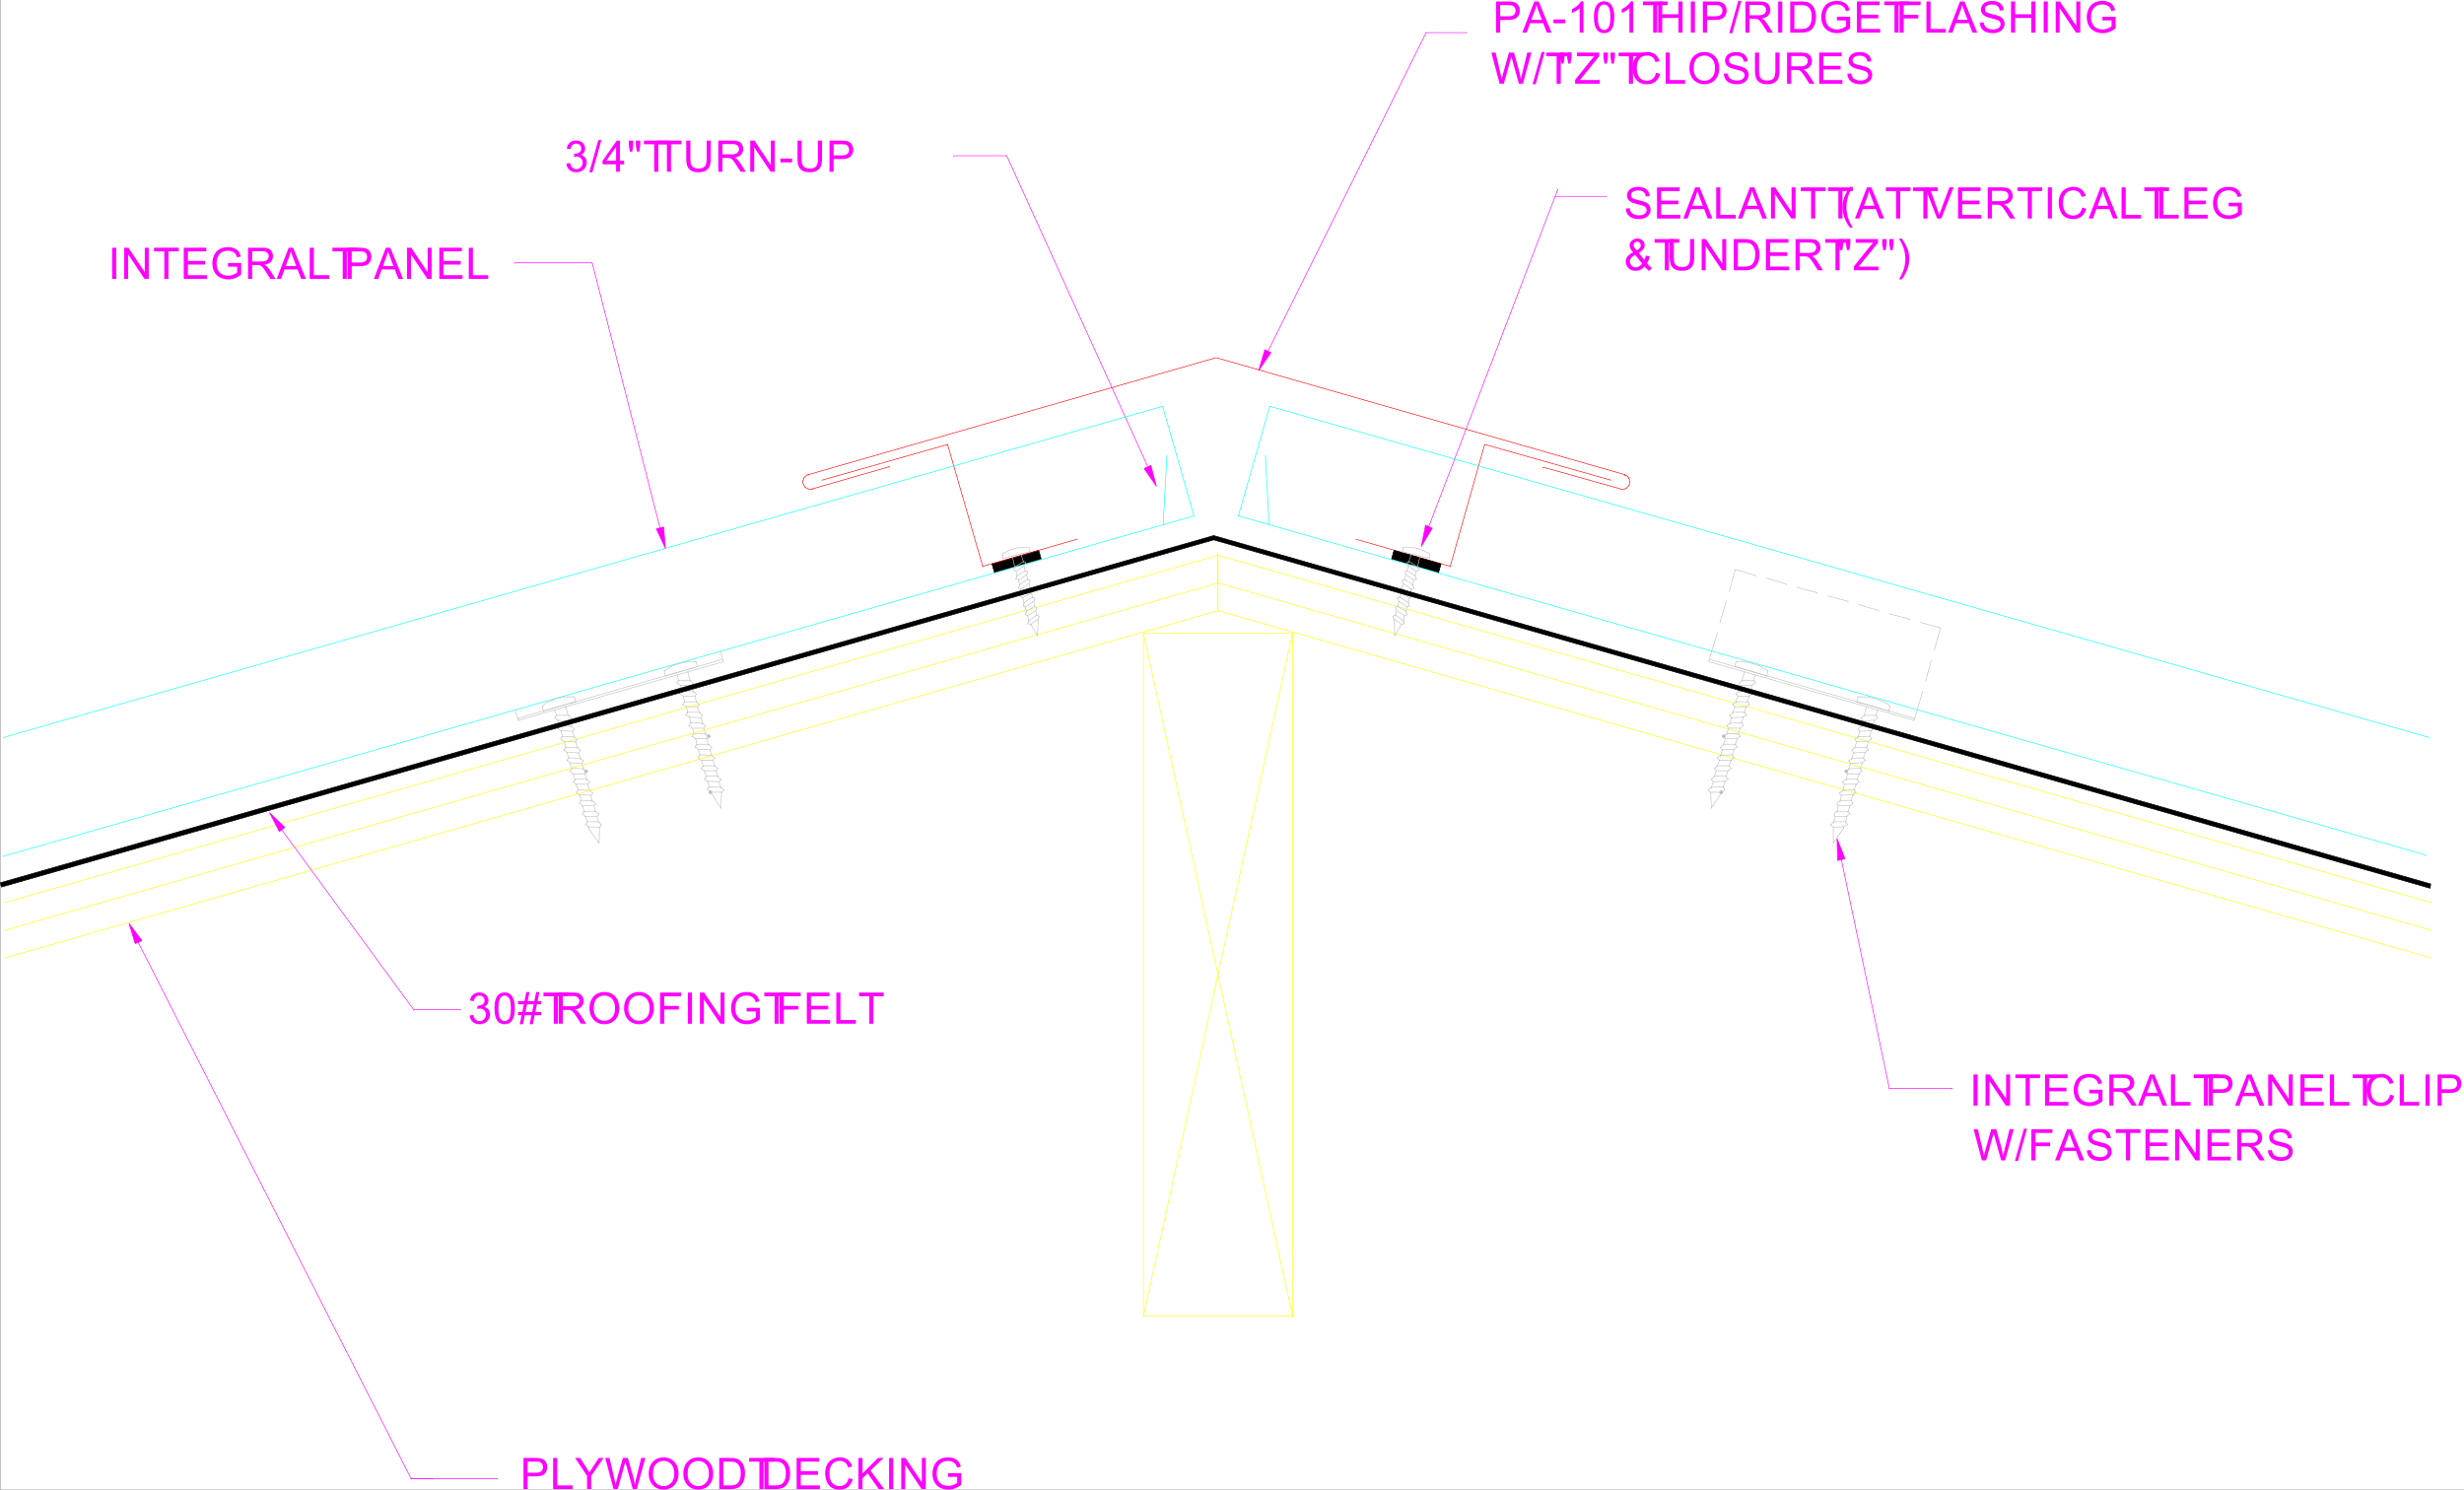 <svg xmlns="http://www.w3.org/2000/svg" xmlns:xlink="http://www.w3.org/1999/xlink" width="2997.373" height="1812.441"><rect width="100%" height="100%" fill="#333333" stroke="none"/><defs><path id="a" d="m2.219-10 4.656-.625c.531 2.637 1.438 4.54 2.719 5.703 1.289 1.168 2.86 1.75 4.703 1.75 2.187 0 4.031-.758 5.531-2.281 1.508-1.52 2.266-3.399 2.266-5.64 0-2.134-.7-3.895-2.094-5.282-1.398-1.383-3.168-2.078-5.313-2.078-.886 0-1.98.172-3.28.515l.515-4.078c.3.032.55.047.75.047 1.976 0 3.758-.515 5.344-1.547 1.582-1.039 2.375-2.632 2.375-4.78 0-1.708-.578-3.118-1.735-4.235-1.148-1.125-2.636-1.688-4.468-1.688-1.805 0-3.31.57-4.516 1.703-1.211 1.137-1.985 2.84-2.328 5.11l-4.657-.813c.57-3.125 1.864-5.539 3.876-7.25 2.019-1.719 4.53-2.578 7.53-2.578 2.063 0 3.962.445 5.704 1.328 1.738.887 3.066 2.102 3.984 3.64.926 1.532 1.39 3.157 1.39 4.876 0 1.637-.437 3.125-1.312 4.469-.875 1.343-2.18 2.414-3.906 3.203 2.238.523 3.977 1.601 5.219 3.234 1.238 1.625 1.86 3.664 1.86 6.11 0 3.304-1.212 6.105-3.626 8.406C21-.477 17.953.672 14.266.672c-3.325 0-6.086-.988-8.282-2.969C3.785-4.273 2.531-6.844 2.22-10Zm0 0"/><path id="b" d="m0 .64 10.984-39.187h3.72L3.75.641Zm0 0"/><path id="c" d="M17.11 0v-9.078H.671v-4.266L17.969-37.89h3.797v24.547h5.109v4.266h-5.11V0Zm0-13.344v-17.078L5.25-13.344Zm0 0"/><path id="d" d="m3.719-24.484-1.281-7.203v-6.204h5.296v6.203l-1.171 7.204Zm8.562 0-1.265-7.203v-6.204h5.296v6.203l-1.25 7.204zm0 0"/><path id="e" d="M13.719 0v-33.422H1.234v-4.469h30.047v4.47H18.734V0Zm0 0"/><path id="f" d="M28.953-37.89h5.016V-16c0 3.813-.434 6.84-1.297 9.078C31.805-4.68 30.25-2.859 28-1.453 25.758-.055 22.812.64 19.156.64c-3.554 0-6.46-.614-8.718-1.829-2.25-1.226-3.86-3-4.829-5.312-.968-2.32-1.453-5.488-1.453-9.5v-21.89h5.016v21.859c0 3.293.305 5.718.922 7.281.613 1.563 1.664 2.766 3.156 3.61 1.488.843 3.313 1.265 5.469 1.265 3.687 0 6.312-.832 7.875-2.5 1.57-1.676 2.36-4.895 2.36-9.656zm0 0"/><path id="g" d="M4.156 0v-37.89H20.97c3.375 0 5.937.34 7.687 1.015 1.758.68 3.164 1.883 4.219 3.61 1.05 1.718 1.578 3.624 1.578 5.718 0 2.688-.871 4.953-2.61 6.797-1.741 1.844-4.429 3.016-8.062 3.516 1.32.636 2.332 1.261 3.032 1.875 1.457 1.343 2.843 3.027 4.156 5.046L37.562 0H31.25l-5.016-7.89c-1.468-2.27-2.68-4.008-3.625-5.22-.937-1.206-1.78-2.05-2.53-2.53a7.585 7.585 0 0 0-2.298-1c-.562-.126-1.496-.188-2.797-.188H9.172V0Zm5.016-21.172h10.781c2.29 0 4.082-.234 5.375-.703 1.29-.477 2.27-1.238 2.938-2.281a6.106 6.106 0 0 0 1.015-3.39c0-1.802-.652-3.274-1.953-4.423-1.293-1.156-3.344-1.734-6.156-1.734h-12zm0 0"/><path id="h" d="M4.031 0v-37.89h5.14L29.079-8.14v-29.75h4.813V0H28.75L8.844-29.781V0Zm0 0"/><path id="i" d="M1.688-11.375v-4.672h14.28v4.672Zm0 0"/><path id="j" d="M4.078 0v-37.89h14.297c2.52 0 4.441.12 5.766.359 1.863.312 3.422.906 4.672 1.781 1.257.867 2.273 2.086 3.046 3.656.77 1.563 1.157 3.282 1.157 5.157 0 3.23-1.028 5.96-3.078 8.187-2.055 2.23-5.762 3.344-11.125 3.344h-9.72V0Zm5.016-19.875h9.797c3.238 0 5.539-.602 6.906-1.813 1.363-1.207 2.047-2.906 2.047-5.093 0-1.582-.403-2.938-1.203-4.063-.805-1.133-1.86-1.883-3.172-2.25-.844-.218-2.403-.328-4.672-.328H9.094Zm0 0"/><path id="k" d="m-.078 0 14.547-37.89h5.406L35.391 0h-5.72L25.25-11.484H9.406L5.25 0Zm10.937-15.563h12.844l-3.953-10.5c-1.21-3.187-2.105-5.8-2.688-7.843a47.566 47.566 0 0 1-2.046 7.234zm0 0"/><path id="l" d="M19.719 0h-4.657v-29.64c-1.117 1.062-2.585 2.132-4.406 3.203-1.812 1.062-3.445 1.867-4.89 2.406v-4.5c2.601-1.227 4.879-2.711 6.828-4.453 1.945-1.739 3.32-3.426 4.125-5.063h3zm0 0"/><path id="m" d="M2.203-18.688c0-4.476.457-8.082 1.375-10.812.926-2.738 2.297-4.848 4.11-6.328 1.82-1.477 4.109-2.219 6.859-2.219 2.039 0 3.828.414 5.36 1.234 1.53.813 2.796 1.993 3.796 3.532 1 1.543 1.781 3.422 2.344 5.64.57 2.211.86 5.196.86 8.953 0 4.45-.462 8.04-1.376 10.766-.906 2.73-2.273 4.84-4.093 6.328C19.625-.102 17.328.641 14.546.641c-3.649 0-6.516-1.305-8.61-3.922-2.492-3.156-3.734-8.29-3.734-15.406Zm4.781 0c0 6.22.723 10.36 2.172 12.422 1.457 2.063 3.254 3.094 5.39 3.094 2.145 0 3.942-1.035 5.392-3.11 1.457-2.07 2.187-6.206 2.187-12.405 0-6.239-.73-10.383-2.188-12.438-1.449-2.05-3.261-3.078-5.437-3.078-2.137 0-3.84.906-5.11 2.719-1.605 2.312-2.406 6.578-2.406 12.797zm0 0"/><path id="n" d="M4.234 0v-37.89H9.25v15.562h19.703v-15.563h5.016V0h-5.016v-17.86H9.25V0Zm0 0"/><path id="o" d="M4.938 0v-37.89h5.015V0Zm0 0"/><path id="p" d="M4.078 0v-37.89h13.063c2.945 0 5.195.183 6.75.546 2.164.5 4.015 1.403 5.547 2.703 2 1.688 3.492 3.852 4.484 6.485.988 2.625 1.484 5.625 1.484 9 0 2.875-.34 5.43-1.015 7.656-.668 2.219-1.528 4.059-2.578 5.516-1.043 1.46-2.188 2.605-3.438 3.437-1.25.836-2.762 1.469-4.531 1.906-1.762.43-3.79.641-6.078.641Zm5.016-4.469h8.094c2.5 0 4.457-.234 5.875-.703 1.425-.469 2.562-1.125 3.406-1.969 1.187-1.187 2.113-2.78 2.781-4.78.664-2.009 1-4.446 1-7.313 0-3.957-.652-7-1.953-9.125-1.305-2.133-2.887-3.563-4.75-4.282-1.344-.52-3.508-.78-6.485-.78H9.095Zm0 0"/><path id="q" d="M21.813-14.86v-4.453l16.062-.015v14.062c-2.469 1.961-5.016 3.434-7.64 4.422A22.647 22.647 0 0 1 22.171.641c-3.719 0-7.102-.797-10.14-2.391-3.044-1.594-5.34-3.895-6.891-6.906-1.555-3.02-2.329-6.39-2.329-10.11 0-3.687.77-7.129 2.313-10.328 1.54-3.195 3.758-5.57 6.656-7.125 2.895-1.55 6.235-2.328 10.016-2.328 2.738 0 5.21.45 7.422 1.344 2.218.887 3.953 2.121 5.203 3.703 1.258 1.586 2.219 3.652 2.875 6.203l-4.516 1.235c-.574-1.926-1.281-3.442-2.125-4.547-.843-1.102-2.054-1.985-3.625-2.641-1.562-.664-3.304-1-5.218-1-2.293 0-4.278.352-5.954 1.047-1.668.7-3.015 1.617-4.046 2.75a12.957 12.957 0 0 0-2.376 3.75c-.968 2.344-1.453 4.887-1.453 7.625 0 3.375.582 6.203 1.75 8.484 1.164 2.274 2.86 3.961 5.079 5.063a15.659 15.659 0 0 0 7.078 1.656c2.175 0 4.297-.414 6.359-1.25 2.07-.844 3.64-1.738 4.703-2.688v-7.046zm0 0"/><path id="r" d="M4.188 0v-37.89h27.406v4.468H9.204v11.61h20.968v4.437H9.203v12.906H32.47V0Zm0 0"/><path id="s" d="M4.344 0v-37.89h25.562v4.468H9.36v11.734h17.782v4.47H9.359V0Zm0 0"/><path id="t" d="M3.875 0v-37.89h5.016v33.42h18.656V0Zm0 0"/><path id="u" d="m2.375-12.172 4.734-.422c.22 1.899.739 3.453 1.563 4.672.82 1.219 2.094 2.203 3.812 2.953 1.72.75 3.657 1.125 5.813 1.125 1.914 0 3.601-.285 5.062-.86 1.47-.57 2.555-1.35 3.266-2.343.719-.988 1.078-2.066 1.078-3.234 0-1.196-.344-2.239-1.031-3.125-.688-.883-1.824-1.63-3.406-2.235-1.024-.394-3.274-1.007-6.75-1.843-3.48-.832-5.918-1.625-7.313-2.375-1.812-.938-3.164-2.11-4.047-3.516-.886-1.406-1.328-2.977-1.328-4.719 0-1.914.54-3.703 1.625-5.36 1.082-1.663 2.664-2.929 4.75-3.796 2.094-.863 4.41-1.297 6.953-1.297 2.813 0 5.29.453 7.438 1.36 2.144.906 3.797 2.242 4.953 4 1.156 1.761 1.773 3.75 1.86 5.968l-4.813.36c-.262-2.395-1.137-4.203-2.625-5.422-1.492-1.227-3.688-1.844-6.594-1.844-3.031 0-5.246.559-6.64 1.672-1.388 1.117-2.08 2.453-2.08 4.016 0 1.367.489 2.484 1.469 3.359.969.887 3.488 1.793 7.563 2.719 4.082.918 6.878 1.718 8.39 2.406 2.207 1.012 3.836 2.297 4.89 3.86 1.052 1.562 1.579 3.359 1.579 5.39 0 2.023-.578 3.922-1.734 5.703-1.157 1.781-2.82 3.168-4.985 4.156C23.671.145 21.237.641 18.53.641c-3.43 0-6.304-.504-8.625-1.5-2.312-1-4.133-2.5-5.453-4.5-1.312-2.008-2.008-4.282-2.078-6.813zm0 0"/><path id="v" d="M10.703 0 .641-37.89h5.156l5.75 24.843c.625 2.594 1.16 5.18 1.61 7.75.968-4.05 1.534-6.383 1.702-7l7.22-25.594h6.046l5.422 19.172c1.363 4.762 2.348 9.235 2.953 13.422.477-2.394 1.11-5.144 1.89-8.25l5.938-24.344h5.047L38.985 0H34.14l-7.985-28.875c-.668-2.406-1.062-3.883-1.187-4.438a93.7 93.7 0 0 1-1.11 4.438L15.812 0Zm0 0"/><path id="w" d="M1.063 0v-4.656l19.406-24.266c1.383-1.726 2.695-3.226 3.937-4.5H3.25v-4.469h27.14v4.47L9.126-7.142 6.828-4.469h24.188V0Zm0 0"/><path id="x" d="m31.125-13.281 5.016 1.265c-1.055 4.118-2.95 7.258-5.688 9.422-2.73 2.156-6.062 3.235-10 3.235-4.094 0-7.422-.829-9.984-2.485-2.555-1.664-4.496-4.07-5.828-7.218-1.336-3.157-2-6.547-2-10.172 0-3.946.75-7.391 2.25-10.328 1.507-2.938 3.656-5.165 6.437-6.688 2.79-1.531 5.86-2.297 9.203-2.297 3.782 0 6.961.969 9.547 2.906 2.594 1.93 4.395 4.641 5.406 8.141l-4.937 1.156c-.875-2.75-2.152-4.754-3.828-6.015-1.668-1.258-3.766-1.891-6.297-1.891-2.918 0-5.356.7-7.313 2.094C11.16-30.758 9.79-28.883 9-26.531a22.663 22.663 0 0 0-1.188 7.281c0 3.219.47 6.031 1.407 8.438.937 2.398 2.394 4.195 4.375 5.39A12.282 12.282 0 0 0 20.03-3.64c2.813 0 5.192-.804 7.14-2.421 1.946-1.625 3.267-4.032 3.954-7.22zm0 0"/><path id="y" d="M2.563-18.453c0-6.29 1.687-11.211 5.062-14.766 3.375-3.562 7.734-5.343 13.078-5.343 3.5 0 6.649.84 9.453 2.515 2.813 1.668 4.953 3.996 6.422 6.984 1.477 2.993 2.219 6.383 2.219 10.172 0 3.844-.777 7.282-2.328 10.313-1.555 3.031-3.75 5.328-6.594 6.89-2.844 1.555-5.914 2.33-9.203 2.33-3.563 0-6.75-.86-9.563-2.579C8.305-3.663 6.18-6.02 4.734-9a21.322 21.322 0 0 1-2.171-9.453Zm5.171.078c0 4.563 1.223 8.164 3.672 10.797 2.457 2.625 5.54 3.937 9.25 3.937 3.77 0 6.875-1.328 9.313-3.984 2.437-2.656 3.656-6.422 3.656-11.297 0-3.082-.523-5.773-1.563-8.078-1.042-2.3-2.57-4.082-4.578-5.344-2-1.27-4.25-1.906-6.75-1.906-3.554 0-6.609 1.219-9.172 3.656-2.554 2.438-3.828 6.512-3.828 12.219zm0 0"/><path id="z" d="m2.656.64 2.25-11H.546v-3.859h5.141l1.907-9.375H.547v-3.86h7.828l2.25-11.093H14.5l-2.25 11.094h8.14l2.25-11.094h3.907l-2.25 11.094h4.469v3.86h-5.25l-1.938 9.374h7.188v3.86h-7.953l-2.25 11h-3.875l2.218-11H8.781L6.547.64zm6.906-14.859h8.126l1.937-9.375h-8.14zm0 0"/><path id="A" d="M14.766 0v-16.047L.156-37.89H6.25l7.469 11.422a112.825 112.825 0 0 1 3.86 6.407c1.132-1.977 2.515-4.208 4.14-6.688l7.328-11.14h5.844L19.78-16.048V0Zm0 0"/><path id="B" d="M3.875 0v-37.89h5.016v18.78l18.812-18.78H34.5L18.61-22.548 35.202 0h-6.61l-13.5-19.172-6.202 6.047V0Zm0 0"/><path id="C" d="M12.375 11.14C9.812 7.899 7.641 4.11 5.859-.233A35.337 35.337 0 0 1 3.203-13.72c0-4.101.664-8.035 2-11.797 1.54-4.351 3.93-8.695 7.172-13.03h3.344c-2.086 3.593-3.465 6.155-4.14 7.687a41.467 41.467 0 0 0-2.485 7.437 43.261 43.261 0 0 0-1.11 9.719c0 8.293 2.579 16.57 7.735 24.844zm0 0"/><path id="D" d="M14.922 0 .234-37.89h5.422l9.86 27.53A85.18 85.18 0 0 1 17.5-4.155a74.252 74.252 0 0 1 2.047-6.203L29.78-37.891h5.11L20.063 0Zm0 0"/><path id="E" d="M25.156-4.469c-1.543 1.711-3.218 2.992-5.031 3.844-1.805.84-3.758 1.266-5.86 1.266-3.874 0-6.949-1.305-9.218-3.922-1.844-2.133-2.766-4.52-2.766-7.156 0-2.344.75-4.458 2.25-6.344 1.508-1.895 3.766-3.555 6.766-4.985-1.711-1.968-2.852-3.562-3.422-4.78-.563-1.22-.844-2.4-.844-3.548 0-2.27.89-4.242 2.672-5.922 1.781-1.687 4.024-2.53 6.735-2.53 2.582 0 4.695.796 6.343 2.39 1.645 1.586 2.469 3.484 2.469 5.703 0 3.605-2.387 6.683-7.156 9.234l6.797 8.657c.78-1.52 1.382-3.274 1.812-5.266l4.828 1.031c-.824 3.305-1.945 6.024-3.36 8.156 1.74 2.313 3.712 4.258 5.923 5.829L30.969.874c-1.875-1.207-3.813-2.988-5.813-5.344zm-9.468-19.75c2.019-1.187 3.328-2.226 3.921-3.125a5.248 5.248 0 0 0 .891-2.968c0-1.301-.414-2.36-1.234-3.172-.813-.82-1.836-1.235-3.063-1.235-1.262 0-2.308.407-3.14 1.219-.836.813-1.25 1.805-1.25 2.969 0 .593.148 1.215.453 1.86.3.648.754 1.327 1.359 2.046zM22.233-8.14l-8.53-10.578c-2.524 1.5-4.22 2.899-5.095 4.188-.875 1.281-1.312 2.547-1.312 3.797 0 1.543.61 3.14 1.828 4.796 1.219 1.649 2.945 2.47 5.188 2.47 1.394 0 2.835-.43 4.328-1.298 1.5-.875 2.695-2 3.593-3.375zm0 0"/><path id="F" d="M6.547 11.14H3.203c5.156-8.273 7.735-16.55 7.735-24.843 0-3.238-.372-6.453-1.11-9.64a41.117 41.117 0 0 0-2.469-7.438c-.668-1.551-2.054-4.14-4.156-7.766h3.344c3.238 4.336 5.629 8.68 7.172 13.031 1.332 3.762 2 7.696 2 11.797 0 4.649-.899 9.14-2.688 13.485C11.25 4.109 9.086 7.898 6.547 11.14zm0 0"/></defs><path fill="#fff" d="M.357 1812.441h2997.016V0H.357Zm0 0"/><g fill="#f0f" transform="translate(.357 1.75)"><use xlink:href="#a" width="100%" height="100%" x="686.322" y="207.2"/><use xlink:href="#b" width="100%" height="100%" x="716.514" y="207.2"/><use xlink:href="#c" width="100%" height="100%" x="731.987" y="207.2"/><use xlink:href="#d" width="100%" height="100%" x="762.179" y="207.2"/><use xlink:href="#e" width="100%" height="100%" x="781.729" y="207.2"/><use xlink:href="#e" width="100%" height="100%" x="797.203" y="207.2"/><use xlink:href="#f" width="100%" height="100%" x="830.306" y="207.2"/><use xlink:href="#g" width="100%" height="100%" x="869.286" y="207.2"/><use xlink:href="#h" width="100%" height="100%" x="908.265" y="207.2"/><use xlink:href="#i" width="100%" height="100%" x="947.245" y="207.2"/><use xlink:href="#f" width="100%" height="100%" x="965.631" y="207.2"/><use xlink:href="#j" width="100%" height="100%" x="1004.61" y="207.2"/></g><path fill="none" stroke="#f0f" stroke-linecap="square" stroke-linejoin="bevel" stroke-miterlimit="10" stroke-width=".743" d="M1224.658 189.48h-64.437v.743m236.007 377.468-171.57-378.21v.742"/><path fill="#f0f" fill-rule="evenodd" stroke="#f0f" stroke-linecap="square" stroke-linejoin="bevel" stroke-miterlimit="10" stroke-width=".743" d="m1399.982 566.207-8.25 3.754 14.973 21.7zm0 0"/><path fill="none" stroke="#0ff" stroke-linecap="square" stroke-linejoin="bevel" stroke-miterlimit="10" stroke-width=".743" d="m1414.955 638.113 4.496-83.91v.781m124.379 83.129-4.496-83.91v.781"/><path fill="none" stroke="red" stroke-linecap="square" stroke-linejoin="bevel" stroke-miterlimit="10" stroke-width=".743" d="m988.611 594.672 93.684-26.98v.745m-98.925 8.993h-1.485v.742h-.742l-.743.781-.785.742-.742.746-.742.743v.742h-.742v2.265h-.743v3.715l.743.785v.743l.742.742v.742l.742.742v.742h.742v.746h.785l.743.782.742.742h1.484l.746.742h3.008l.742-.742h.746v.742"/><path fill="none" stroke="#f0f" stroke-linecap="square" stroke-linejoin="bevel" stroke-miterlimit="10" stroke-width=".743" d="M1734.873 39.688h48.719v.742"/><g fill="#f0f" transform="translate(.357 1.75)"><use xlink:href="#j" width="100%" height="100%" x="1815.452" y="37.937"/><use xlink:href="#k" width="100%" height="100%" x="1851.585" y="37.937"/><use xlink:href="#i" width="100%" height="100%" x="1887.717" y="37.937"/><use xlink:href="#l" width="100%" height="100%" x="1906.167" y="37.937"/><use xlink:href="#m" width="100%" height="100%" x="1936.423" y="37.937"/><use xlink:href="#l" width="100%" height="100%" x="1966.679" y="37.937"/><use xlink:href="#e" width="100%" height="100%" x="1996.935" y="37.937"/><use xlink:href="#n" width="100%" height="100%" x="2012.474" y="37.937"/><use xlink:href="#o" width="100%" height="100%" x="2051.518" y="37.937"/><use xlink:href="#j" width="100%" height="100%" x="2067.056" y="37.937"/><use xlink:href="#b" width="100%" height="100%" x="2103.189" y="37.937"/><use xlink:href="#g" width="100%" height="100%" x="2118.727" y="37.937"/><use xlink:href="#o" width="100%" height="100%" x="2157.771" y="37.937"/><use xlink:href="#p" width="100%" height="100%" x="2173.31" y="37.937"/><use xlink:href="#q" width="100%" height="100%" x="2212.354" y="37.937"/><use xlink:href="#r" width="100%" height="100%" x="2254.363" y="37.937"/><use xlink:href="#e" width="100%" height="100%" x="2290.495" y="37.937"/><use xlink:href="#s" width="100%" height="100%" x="2306.034" y="37.937"/><use xlink:href="#t" width="100%" height="100%" x="2339.201" y="37.937"/><use xlink:href="#k" width="100%" height="100%" x="2369.457" y="37.937"/><use xlink:href="#u" width="100%" height="100%" x="2405.59" y="37.937"/><use xlink:href="#n" width="100%" height="100%" x="2441.722" y="37.937"/><use xlink:href="#o" width="100%" height="100%" x="2480.767" y="37.937"/><use xlink:href="#h" width="100%" height="100%" x="2496.305" y="37.937"/><use xlink:href="#q" width="100%" height="100%" x="2535.349" y="37.937"/></g><g fill="#f0f" transform="translate(.357 1.75)"><use xlink:href="#v" width="100%" height="100%" x="1813.184" y="100.106"/><use xlink:href="#b" width="100%" height="100%" x="1863.974" y="100.106"/><use xlink:href="#e" width="100%" height="100%" x="1879.504" y="100.106"/><use xlink:href="#d" width="100%" height="100%" x="1895.034" y="100.106"/><use xlink:href="#w" width="100%" height="100%" x="1914.641" y="100.106"/><use xlink:href="#d" width="100%" height="100%" x="1947.801" y="100.106"/><use xlink:href="#e" width="100%" height="100%" x="1967.408" y="100.106"/><use xlink:href="#x" width="100%" height="100%" x="1982.938" y="100.106"/><use xlink:href="#t" width="100%" height="100%" x="2021.975" y="100.106"/><use xlink:href="#y" width="100%" height="100%" x="2052.223" y="100.106"/><use xlink:href="#u" width="100%" height="100%" x="2094.224" y="100.106"/><use xlink:href="#f" width="100%" height="100%" x="2130.348" y="100.106"/><use xlink:href="#g" width="100%" height="100%" x="2169.385" y="100.106"/><use xlink:href="#r" width="100%" height="100%" x="2208.421" y="100.106"/><use xlink:href="#u" width="100%" height="100%" x="2244.546" y="100.106"/></g><path fill="none" stroke="#f0f" stroke-linecap="square" stroke-linejoin="bevel" stroke-miterlimit="10" stroke-width=".743" d="m1542.307 427.637 192.566-387.95v.743"/><path fill="#f0f" fill-rule="evenodd" stroke="#f0f" stroke-linecap="square" stroke-linejoin="bevel" stroke-miterlimit="10" stroke-width=".743" d="m1546.06 429.16-7.468-3.754-7.508 25.457zm0 0"/><path fill="none" stroke="#f0f" stroke-linecap="square" stroke-linejoin="bevel" stroke-miterlimit="10" stroke-width=".743" d="M1891.467 238.902h62.21v.743"/><path fill="none" stroke="#f0f" stroke-linecap="square" stroke-linejoin="bevel" stroke-miterlimit="10" stroke-width=".743" d="m1737.885 641.082 157.336-411.176v.785"/><path fill="none" stroke="red" stroke-linecap="square" stroke-linejoin="bevel" stroke-miterlimit="10" stroke-width=".743" d="m1479.392 435.145 496.766 142.285v.742m-496.766-143.027L983.37 577.43v.742m16.5 6.019 152.843-43.437v.742"/><path fill-rule="evenodd" stroke="#000" stroke-linecap="square" stroke-linejoin="bevel" stroke-miterlimit="10" stroke-width=".743" d="m1263.6 669.547-56.93 16.5 2.973 10.48 56.968-16.5zm0 0"/><path fill="none" stroke="red" stroke-linecap="square" stroke-linejoin="bevel" stroke-miterlimit="10" stroke-width=".743" d="m1152.713 540.754 42.695 148.266v.742m114.645-33.703-114.645 32.96v.743m454.07-33.703 114.641 32.96v.743m206.761-95.09.782.742h3.715l.781-.742h1.484v-.742h.747l.742-.782.742-.746.742-.742.781-.742v-.742h.746v-3.012l.743-.742v-.742l-.743-.743v-2.269h-.746v-1.484h-.78v-.743l-.743-.746-.742-.742h-.742v-.781h-1.489v-.742h-.742v.742m-170.086-37.418L1764.12 689.02v.742m195.538-105.571-153.586-43.437v.742m164.808 53.176-93.644-26.235v.782"/><path fill="none" stroke="#000" stroke-linecap="square" stroke-linejoin="bevel" stroke-miterlimit="10" stroke-width=".743" d="m1695.928 669.547-3.008 10.48v.782m59.937 5.238-3.007 10.48v.743"/><path fill-rule="evenodd" stroke="#000" stroke-linecap="square" stroke-linejoin="bevel" stroke-miterlimit="10" stroke-width=".743" d="m1695.928 669.547 56.93 16.5-3.008 10.48-56.93-16.5zm0 0"/><path fill="#f0f" fill-rule="evenodd" stroke="#f0f" stroke-linecap="square" stroke-linejoin="bevel" stroke-miterlimit="10" stroke-width=".743" d="m1742.38 642.61-8.25-3.755-5.241 26.196zm0 0"/><path fill="none" stroke="#0ff" stroke-linecap="square" stroke-linejoin="bevel" stroke-miterlimit="10" stroke-width=".743" d="M1414.213 494.3 4.11 897.228v.742m1448.306-270.337L4.111 1041.78v.743"/><path fill="none" stroke="#bfbfbf" stroke-linecap="square" stroke-linejoin="bevel" stroke-miterlimit="10" stroke-width=".743" d="m729.377 1006.59 2.27-3.012v.746m-15.758 1.524v2.23m-3.754-14.976 2.265 6.722v.785m11.965-7.507 1.528 6.722v.785m-5.243-20.254 1.489 6.762v.746m-5.243-20.215 1.489 6.723v.742m-5.242-20.957 2.27 7.508v.742"/><path fill="none" stroke="#bfbfbf" stroke-linecap="square" stroke-linejoin="bevel" stroke-miterlimit="10" stroke-width=".743" d="m712.135 1002.836 2.265-3.012v.785m1.489 5.239-3.754-3.012v.742m19.511 0-3.753-3.754v.785"/><path fill="none" stroke="#bfbfbf" stroke-linecap="square" stroke-linejoin="bevel" stroke-miterlimit="10" stroke-width=".743" d="M727.893 999.824H714.4v.785m14.977 5.981-13.488-.742v.742m10.476-13.488 2.27-3.012v.781m0-.781-4.496-2.973v.746m0-.746h-13.493v.746m15.719 5.239h-14.23v.742m10.515-13.489 2.23-2.972v.742m0-.742-4.495-3.012v.742m0-.742-13.492-.742v.742m15.757 5.984h-14.23v.782m10.476-13.489 2.23-3.011v.742m.001-.742-3.715-2.973v.742m0-.742-14.27-.781v.781m15.754 5.984-14.23-.746v.746m10.477-13.492 2.27-3.008v.782m-.001-.782-3.754-2.972v.742m1.485 5.238h-14.23v.742m27.722 71.165.742-19.473v.742m-.742 18.731-12.746-18.731v.746"/><path fill="none" stroke="#bfbfbf" stroke-linecap="square" stroke-linejoin="bevel" stroke-miterlimit="10" stroke-width=".743" d="m708.42 980.355 2.226 6.762v.746m-5.98-20.961 2.227 6.727v.742m-5.981-20.215 2.23 6.727v.781m-5.984-20.254 2.27 6.766v.742m11.965-7.508 2.265 6.766v.742m-20.254-20.958 2.27 6.724v.746m11.965-6.727 2.265 6.727v.742m-20.254-20.957 2.27 6.722v.786m12.004-6.766 2.226 6.766v.742m-5.98-20.996 2.226 6.761v.743m-16.461-7.504 2.231 6.761v.743m-5.984-20.957 2.23 6.726v.742m12.004-6.726 2.227 6.726v.743"/><path fill="none" stroke="#bfbfbf" stroke-linecap="square" stroke-linejoin="bevel" stroke-miterlimit="10" stroke-width=".743" d="m708.42 990.09 2.226-2.973v.746m1.489 5.239-3.715-3.012v.781m-3.754-14.231 2.227-3.011v.742m1.527 5.984-3.754-3.714v.742m-3.754-13.488 2.23-3.012v.781m1.524 5.238-3.754-3.007v.742m-3.754-13.489 2.27-2.972v.742"/><path fill="none" stroke="#bfbfbf" stroke-linecap="square" stroke-linejoin="bevel" stroke-miterlimit="10" stroke-width=".743" d="m700.912 954.156-3.754-3.008v.782m16.5-3.754h-14.23v.742m-6.024-11.223 2.27-3.011v.746m1.484 5.98-3.754-3.715v.743m17.989 2.972 2.265-2.972v.746m0-.746-3.754-3.008v.742m0-.742-14.23-.746v.746m15.719 5.98h-14.235v.781m-7.508-17.241 2.27-3.013v.786m1.484 5.237-3.754-3.01v.741m17.989 3.012 2.265-3.012v.743m0-.743-3.754-2.968v.742m0-.742-14.23-.786v.786m15.719 5.98-14.235-.742v.742m-7.469-16.5 2.231-2.973v.743m1.484 5.242-3.715-3.012v.781m17.989 2.973 2.226-3.754v.781m0-.781-3.754-2.973v.743m0-.743h-14.23v.743m15.758 5.984-14.274-.742v.742m-7.468-17.203 2.23-3.012v.742m1.523 5.985-3.753-3.715v.742m17.988 2.973 2.226-2.973v.742m0-.742-3.753-3.012v.743m0-.743-14.23-.742v.742m15.757 5.985h-14.235v.781m-7.507-17.242 2.27-3.012v.781"/><path fill="none" stroke="#bfbfbf" stroke-linecap="square" stroke-linejoin="bevel" stroke-miterlimit="10" stroke-width=".743" d="m682.182 889.016-3.754-3.008v.742m17.988 3.008 2.227-3.008v.742m0-.742-3.711-2.973v.743m0-.743-14.235-.78v.78m15.719 5.981-14.234-.742v.742"/><path fill="none" stroke="#bfbfbf" stroke-linecap="square" stroke-linejoin="bevel" stroke-miterlimit="10" stroke-width=".743" d="m678.428 876.27 2.27 6.726v.781m11.964-6.765 2.27 6.765v.743m-20.254-11.262 2.265-2.969v.742m1.485 5.239-3.75-3.012v.746m20.254-.746-3.754-2.969v.742"/><path fill="none" stroke="#bfbfbf" stroke-linecap="square" stroke-linejoin="bevel" stroke-miterlimit="10" stroke-width=".743" d="m692.662 877.012 2.27-3.754v.746m-2.27 3.008-14.234-.742v.742m12.75-6.722h-14.235v.741"/><path fill="none" stroke="#bfbfbf" stroke-linecap="square" stroke-linejoin="bevel" stroke-miterlimit="10" stroke-width=".743" d="m688.166 859.809 3.012 10.48v.742m-16.5-7.508 2.265 6.766v.742m21.7-23.226h-11.961l-.747.742h-3.753l-.743.746h-2.265l-1.488.781H676.2l-.781.742h-.742l-.746.743h-1.485l-.742.742h-.781l-.746.742h-.743l-.742.746h-1.484l-.781.742h-.746l-.743.782h-.742l-1.484 1.484-.785.746-.743.742h-.742l-.742.742v.782"/><path fill="none" stroke="#bfbfbf" stroke-linecap="square" stroke-linejoin="bevel" stroke-miterlimit="10" stroke-width=".743" d="m700.17 853.79-1.527-5.985v.742m-37.457 16.5-1.485-6.02v.782"/><path fill="none" stroke="#bfbfbf" stroke-linecap="square" stroke-linejoin="bevel" stroke-miterlimit="10" stroke-width="3.91" d="m712.916 938.438.04.039"/><path fill="none" stroke="#bfbfbf" stroke-linecap="square" stroke-linejoin="bevel" stroke-miterlimit="10" stroke-width=".743" d="m700.17 853.79-38.984 11.257v.746m187.328-54.664-38.98 11.223v.742"/><path fill="none" stroke="#bfbfbf" stroke-linecap="square" stroke-linejoin="bevel" stroke-miterlimit="10" stroke-width="3.91" d="m862.006 895.742.039.04"/><path fill="none" stroke="#bfbfbf" stroke-linecap="square" stroke-linejoin="bevel" stroke-miterlimit="10" stroke-width=".743" d="m809.533 822.352-1.488-5.985v.746m40.469-5.984-1.485-6.02v.743"/><path fill="none" stroke="#bfbfbf" stroke-linecap="square" stroke-linejoin="bevel" stroke-miterlimit="10" stroke-width=".743" d="M847.03 805.11h-11.262l-.743.742h-3.011l-1.485.78h-2.23l-.781.743h-1.485l-.742.742h-2.27l-.742.746h-.742l-.746.742h-1.484l-.782.743h-.742l-.742.78h-.746l-.742.743-.743.746h-.78l-.743.742h-.746l-.742.743h-.742l-.743.742-.78.742h-.747l-.742.781v.746m68.933 166.25-11.964-18.726v.742m11.964 17.984.743-19.468v.742m-53.918-143.77 1.488 6.723v.742m11.219-11.219 3.011 10.477v.742"/><path fill="none" stroke="#bfbfbf" stroke-linecap="square" stroke-linejoin="bevel" stroke-miterlimit="10" stroke-width=".743" d="M839.521 827.59h-14.23v.742m16.461 5.984-14.234-.742v.742m14.234 0 1.523-2.972v.742m0-.742-3.754-3.754v.742m-12.003 5.242-4.497-2.972v.742m0-.742 2.27-3.012v.742m16.461 5.984 1.523 6.766v.742"/><path fill="none" stroke="#bfbfbf" stroke-linecap="square" stroke-linejoin="bevel" stroke-miterlimit="10" stroke-width=".743" d="m827.518 833.574 1.523 6.762v.746m16.465 5.981H831.27v.742"/><path fill="none" stroke="#bfbfbf" stroke-linecap="square" stroke-linejoin="bevel" stroke-miterlimit="10" stroke-width=".743" d="m843.275 841.082-14.234-.746v.746m17.989 2.968-3.755-2.968v.742m2.231 5.239 1.523-3.012v.742m-15.758 2.27-4.496-3.754v.742m0-.742 2.266-2.973v.746m19.473 18.727h-13.489v.742m12.005-6.761h-14.235v.741"/><path fill="none" stroke="#bfbfbf" stroke-linecap="square" stroke-linejoin="bevel" stroke-miterlimit="10" stroke-width=".743" d="m850.744 856.797-3.715-3.008v.742m1.485 5.278 2.23-3.012v.746m-15.719 2.266-4.496-3.012v.746m.001-.746 2.265-3.008v.742m20.215 18.727-14.23-.742v.742m11.964-6.723H836.51v.742m17.988 3.013-3.754-3.755v.742"/><path fill="none" stroke="#bfbfbf" stroke-linecap="square" stroke-linejoin="bevel" stroke-miterlimit="10" stroke-width=".743" d="m853.01 873.258 1.488-2.969v.742m-15.718 1.485-4.497-2.973v.746m0-.746 2.227-3.008v.742m19.511 18.731h-13.488v.742m11.965-6.727-14.234-.742v.742m17.988 2.973-3.754-2.973v.743m1.523 5.242 2.23-3.012v.781m-15.718 2.231-4.496-3.754v.742m0-.742 2.227-2.973v.742m19.472 18.731h-13.488v.742m12.004-6.766h-14.234v.782m17.988 2.23-3.754-3.012v.782m1.484 5.242 2.27-3.012v.742m-15.758 2.27-4.496-3.012v.742m0-.742 2.266-3.012v.782m19.472 18.691-14.234-.742v.742m12.75-6.726H847.77v.742m17.986 3.011-3.75-3.753v.742m1.484 5.984 2.266-2.973v.743m-16.5 1.487-3.75-2.972v.742"/><path fill="none" stroke="#bfbfbf" stroke-linecap="square" stroke-linejoin="bevel" stroke-miterlimit="10" stroke-width=".743" d="m845.506 908.488 2.265-3.011v.742m19.473 18.731H853.01v.741m12.746-6.722-14.23-.746v.746m17.944 2.968-3.714-2.968v.742m1.488 5.239 2.227-3.013v.786m-16.461 2.227-3.754-3.755v.742m0-.742 2.27-2.972v.746m19.472 18.726h-14.234v.742m12.706-6.761h-14.23v.781m17.985 2.227-3.754-3.008v.781m1.527 5.238 2.227-3.011v.746m-16.461 2.265-3.754-3.011v.746m0-.746 2.23-3.008v.781m19.512 18.691-14.234-.746v.746m12.707-6.726h-14.23v.742"/><path fill="none" stroke="#bfbfbf" stroke-linecap="square" stroke-linejoin="bevel" stroke-miterlimit="10" stroke-width=".743" d="m876.978 948.176-3.753-3.754v.742m1.527 5.984 2.226-2.972v.742m-16.46 1.484-3.754-2.968v.742m0-.742 2.23-3.012v.742m18.726 18.731h-13.488v.742m12.746-6.727-14.23-.742v.742m17.984 2.973-3.754-2.973v.742m-12.746 5.243-3.714-3.754v.742"/><path fill="none" stroke="#bfbfbf" stroke-linecap="square" stroke-linejoin="bevel" stroke-miterlimit="10" stroke-width=".743" d="m860.518 960.14 2.23-2.972v.742m-17.242-110.847 1.523 6.726v.742m-15.758-7.468 1.524 6.726v.742m2.23 5.278 1.485 6.726v.742m12.004-7.468 2.23 6.726v.742m2.266 5.981 1.488 6.765v.743m-15.718-8.25 1.484 6.765v.742m15.757 5.985 2.23 6.722v.782m-15.718-7.504 1.485 6.722v.782m15.718 5.242 2.27 6.723v.742m-15.758-7.465 1.523 6.723v.742m15.719 5.984 2.266 6.766v.742m-16.5-8.251 2.27 6.763v.746m15.718 5.981 2.227 6.726v.781m-16.461-7.507 2.23 6.726v.781m15.758 5.238 2.227 6.727v.742m-16.461-7.469 2.23 6.727v.742m15.758 5.984 2.226 6.762v.742"/><path fill="none" stroke="#bfbfbf" stroke-linecap="square" stroke-linejoin="bevel" stroke-miterlimit="10" stroke-width=".743" d="m860.518 950.402 2.23 6.766v.742"/><path fill="none" stroke="#bfbfbf" stroke-linecap="square" stroke-linejoin="bevel" stroke-miterlimit="10" stroke-width="3.91" d="m864.232 963.895.04.039"/><path fill="none" stroke="#bfbfbf" stroke-linecap="square" stroke-linejoin="bevel" stroke-miterlimit="10" stroke-width=".743" d="m877.72 963.895 3.012-3.012v.781"/><path fill="none" stroke="#0ff" stroke-linecap="square" stroke-linejoin="bevel" stroke-miterlimit="10" stroke-width=".743" d="M1452.416 627.633 1414.213 494.3v.746"/><path fill="none" stroke="#ff0" stroke-linecap="square" stroke-linejoin="bevel" stroke-miterlimit="10" stroke-width=".743" d="M1481.623 742.938 6.338 1165.374v.742M1481.623 675.57 6.338 1097.97v.742m1475.285-389.478L6.338 1131.672v.742M1481.623 675.57v68.153"/><path fill="none" stroke="#bfbfbf" stroke-linecap="square" stroke-linejoin="bevel" stroke-miterlimit="10" stroke-width=".743" d="m700.17 853.79-5.238 1.523v.742M879.99 805.11l-3.754-12.708v.743M630.494 876.27l-3.754-12.747v.743m253.25-59.156-249.496 71.16v.742"/><path fill="none" stroke="#bfbfbf" stroke-linecap="square" stroke-linejoin="bevel" stroke-miterlimit="10" stroke-width=".743" d="m879.248 802.137-249.535 71.867v.781"/><path fill="none" stroke="#ff0" stroke-linecap="square" stroke-linejoin="bevel" stroke-miterlimit="10" stroke-width=".743" d="M1481.623 674.043v35.191m0-35.191v35.191m0-35.191v35.191m0-35.191v35.191m0-35.191v35.191m0-35.191v35.191m0-35.191v35.191m0-35.191v35.191"/><path fill="none" stroke="#f0f" stroke-linecap="square" stroke-linejoin="bevel" stroke-miterlimit="10" stroke-width=".743" d="M500.096 1798.992h104.902v.742"/><g fill="#f0f" transform="translate(.357 1.75)"><use xlink:href="#a" width="100%" height="100%" x="568.67" y="1243.742"/><use xlink:href="#m" width="100%" height="100%" x="598.961" y="1243.742"/><use xlink:href="#z" width="100%" height="100%" x="629.251" y="1243.742"/><use xlink:href="#e" width="100%" height="100%" x="659.542" y="1243.742"/><use xlink:href="#g" width="100%" height="100%" x="675.114" y="1243.742"/><use xlink:href="#y" width="100%" height="100%" x="714.193" y="1243.742"/><use xlink:href="#y" width="100%" height="100%" x="756.237" y="1243.742"/><use xlink:href="#s" width="100%" height="100%" x="798.28" y="1243.742"/><use xlink:href="#o" width="100%" height="100%" x="831.482" y="1243.742"/><use xlink:href="#h" width="100%" height="100%" x="847.055" y="1243.742"/><use xlink:href="#q" width="100%" height="100%" x="886.133" y="1243.742"/><use xlink:href="#e" width="100%" height="100%" x="928.177" y="1243.742"/><use xlink:href="#s" width="100%" height="100%" x="943.75" y="1243.742"/><use xlink:href="#r" width="100%" height="100%" x="976.952" y="1243.742"/><use xlink:href="#t" width="100%" height="100%" x="1013.119" y="1243.742"/><use xlink:href="#e" width="100%" height="100%" x="1043.409" y="1243.742"/></g><path fill="#f0f" fill-rule="evenodd" stroke="#f0f" stroke-linecap="square" stroke-linejoin="bevel" stroke-miterlimit="10" stroke-width=".743" d="m339.783 1011.828 6.727-5.238-18.73-17.985zm0 0"/><path fill="none" stroke="#f0f" stroke-linecap="square" stroke-linejoin="bevel" stroke-miterlimit="10" stroke-width=".743" d="m342.756 1009.563 160.347 218.726v.742m0-.741h56.93v.741"/><path fill="none" stroke="#ff0" stroke-linecap="square" stroke-linejoin="bevel" stroke-miterlimit="10" stroke-width=".743" d="M1572.295 770.66v831.344M1390.986 770.66v831.344m0-831.344h181.309v.742m0 829.86h-181.309v.742"/><path fill="none" stroke="#ff0" stroke-linecap="square" stroke-linejoin="bevel" stroke-miterlimit="10" stroke-width=".743" d="m1390.986 1601.262 181.309-830.602v.742"/><path fill="none" stroke="#ff0" stroke-linecap="square" stroke-linejoin="bevel" stroke-miterlimit="10" stroke-width=".743" d="m1390.986 770.66 181.309 830.602v.742"/><path fill="none" stroke="#0ff" stroke-linecap="square" stroke-linejoin="bevel" stroke-miterlimit="10" stroke-width=".743" d="m1506.373 627.633 1444.547 412.66v.746"/><path fill="none" stroke="#bfbfbf" stroke-linecap="square" stroke-linejoin="bevel" stroke-miterlimit="10" stroke-width=".743" d="m2081.025 796.113 8.25-26.937v.742m3.012-12.746 7.465-25.453v.742m3.754-12.707 7.508-26.98v.742m220.289 173.761 7.468-26.195v.742m3.754-13.492 6.727-24.71v.741m3.754-13.488 7.504-26.938v.743m-280.973 37.457 249.5 71.867v.781m-250.242-69.675 249.5 71.16v.742"/><path fill="none" stroke="#bfbfbf" stroke-linecap="square" stroke-linejoin="bevel" stroke-miterlimit="10" stroke-width=".743" d="m2328.295 876.27 3.008-8.993v.743m-252.508-62.91 2.23-8.997v.785m177.59 56.892 5.242 1.523v.742"/><path fill="none" stroke="#ff0" stroke-linecap="square" stroke-linejoin="bevel" stroke-miterlimit="10" stroke-width=".743" d="M1481.623 674.043v69.68m0-34.489 1475.281 422.438v.742M1481.623 675.57l1475.281 422.399v.742M1481.623 742.938l1475.281 422.437v.742"/><path fill="#f0f" fill-rule="evenodd" stroke="#f0f" stroke-linecap="square" stroke-linejoin="bevel" stroke-miterlimit="10" stroke-width=".743" d="m164.459 1148.133 8.21-3.754-15.718-20.957zm0 0"/><path fill="none" stroke="#f0f" stroke-linecap="square" stroke-linejoin="bevel" stroke-miterlimit="10" stroke-width=".743" d="m168.174 1146.648 331.922 652.344v.742m0-.742h25.492v.742"/><path fill="#f0f" fill-rule="evenodd" stroke="#f0f" stroke-linecap="square" stroke-linejoin="bevel" stroke-miterlimit="10" stroke-width=".743" d="m2235.392 1047.02 8.993-2.227-9.735-24.715zm0 0"/><path fill="none" stroke="#f0f" stroke-linecap="square" stroke-linejoin="bevel" stroke-miterlimit="10" stroke-width=".743" d="m2239.889 1045.535 58.414 278.586v.781"/><path fill="none" stroke="#f0f" stroke-linecap="square" stroke-linejoin="bevel" stroke-miterlimit="10" stroke-width=".743" d="M2298.303 1324.121h76.441v.781"/><path fill="none" stroke="#0ff" stroke-linecap="square" stroke-linejoin="bevel" stroke-miterlimit="10" stroke-width=".743" d="m1544.572 494.3 1410.102 402.927v.742M1506.373 627.633l38.2-133.332v.746"/><path fill="none" stroke="#bfbfbf" stroke-linecap="square" stroke-linejoin="bevel" stroke-miterlimit="10" stroke-width=".743" d="m2081.025 963.895-2.972-3.012v.781"/><path fill="none" stroke="#bfbfbf" stroke-linecap="square" stroke-linejoin="bevel" stroke-miterlimit="10" stroke-width="3.91" d="m2093.771 963.895.04.039"/><path fill="none" stroke="#bfbfbf" stroke-linecap="square" stroke-linejoin="bevel" stroke-miterlimit="10" stroke-width=".743" d="m2098.267 950.402-2.226 6.766v.742m-12.004-6.762-2.27 6.762v.742m20.254-20.957-2.27 6.727v.742m-11.96-7.469-2.27 6.727v.742m20.254-20.214-2.27 6.726v.781m-11.964-7.507-2.266 6.726v.781m20.215-20.997-2.23 6.763v.746m-12.004-6.766-2.227 6.766v.742m20.215-20.957-2.23 6.723v.742m-12.004-7.465-2.227 6.723v.742m20.215-20.211-2.23 6.722v.782m-12.004-7.504-2.266 6.722v.782m20.254-20.996-2.27 6.765v.742m-11.965-6.765-2.265 6.765v.743m6.019-20.957-2.27 6.726v.742m15.759-7.468-1.524 6.726v.742m5.239-20.214-1.485 6.726v.742m-12.004-7.468-2.23 6.726v.742"/><path fill="none" stroke="#bfbfbf" stroke-linecap="square" stroke-linejoin="bevel" stroke-miterlimit="10" stroke-width=".743" d="m2098.267 960.14-2.226-2.972v.742m-1.527 5.985 3.754-3.754v.742m-20.215 0 3.715-2.973v.742m-.001-.742 14.274-.742v.742m-15.016 5.985h13.489v.742m7.507-17.203-2.27-3.012v.742m-1.484 5.238 3.754-2.968v.742m-17.984 2.972-2.27-2.972v.742m0-.742 3.754-3.754v.742m0-.742h14.23v.742m-15.714 5.984 14.23-.746v.746m7.508-16.464-2.27-3.008v.781m-1.484 5.238 3.754-3.011v.746m-17.984 2.265-2.27-3.011v.746m0-.746 3.754-3.008v.781m0-.781h14.23v.781m-15.714 5.238h14.23v.742m7.469-17.242-2.23-2.972v.746m-1.485 5.981 3.715-3.755v.742m-17.949 3.013-2.266-3.013v.786m0-.786 3.754-2.968v.742"/><path fill="none" stroke="#bfbfbf" stroke-linecap="square" stroke-linejoin="bevel" stroke-miterlimit="10" stroke-width=".743" d="m2093.03 918.969 14.23-.746v.746m-15.719 5.981h14.234v.741m7.469-17.203-2.23-3.011v.742m-1.524 5.241 3.754-2.972v.742m-17.988 2.973-2.227-2.973v.743m.001-.743 3.753-3.753v.742"/><path fill="none" stroke="#bfbfbf" stroke-linecap="square" stroke-linejoin="bevel" stroke-miterlimit="10" stroke-width=".743" d="M2096.783 905.477h14.23v.742m-15.757 5.984 14.234-.742v.742m7.508-16.461-2.23-3.012v.782m-1.524 5.242 3.754-3.012v.742m-17.988 2.27-2.227-3.012v.742m0-.742 3.715-3.012v.782m0-.782h14.27v.782m-15.758 5.242h14.234v.742m7.508-17.242-2.27-2.973v.742m-1.484 5.985 3.754-3.754v.742m-17.988 3.012-2.266-3.012v.781m0-.781 3.754-2.973v.743m0-.743 14.23-.742v.742m-15.718 5.985h14.234v.742m7.508-17.207-2.27-3.008v.742m-1.484 5.239 3.754-2.973v.746m-17.989 2.969-2.265-2.969v.742"/><path fill="none" stroke="#bfbfbf" stroke-linecap="square" stroke-linejoin="bevel" stroke-miterlimit="10" stroke-width=".743" d="m2104.252 870.29 3.75-3.755v.742m0-.742h14.234v.742m-15.719 5.981 14.235-.742v.742m7.465-16.461-2.227-3.008v.742m-2.23 5.278 4.457-3.012v.746m-17.946 2.266-2.27-3.012v.746m.001-.746 3.754-3.008v.742m0-.741h14.234v.741m-15.719 5.278h13.489v.742m8.21-17.242-2.226-2.973v.746m-2.269 5.981 4.496-3.754v.742m-17.985 3.012-2.23-3.012v.742m0-.743 3.754-2.968v.742m0-.742 14.234-.746v.746m-15.758 5.981h13.489v.742"/><path fill="none" stroke="#bfbfbf" stroke-linecap="square" stroke-linejoin="bevel" stroke-miterlimit="10" stroke-width=".743" d="m2131.229 833.574-1.485 6.762v.746m-12.004-6.766-2.23 6.766v.742m20.215-11.222-2.227-3.012v.742m-2.269 5.242 4.496-2.972v.742m-20.215 0 3.754-3.754v.742m-1.524 5.984-2.23-2.972v.742"/><path fill="none" stroke="#bfbfbf" stroke-linecap="square" stroke-linejoin="bevel" stroke-miterlimit="10" stroke-width=".743" d="m2117.74 834.316 13.489-.742v.742m-11.965-6.726h14.234v.742"/><path fill="none" stroke="#bfbfbf" stroke-linecap="square" stroke-linejoin="bevel" stroke-miterlimit="10" stroke-width=".743" d="m2122.236 817.113-2.972 10.477v.742m15.718-7.465-1.484 6.723v.742m-51.731 155.031-.742-19.468v.742m.742 18.726 12.005-18.726v.742m56.929-149.012-.742-.781h-.742l-.746-.742-.743-.742h-.742l-.781-.743h-.742l-.746-.742h-.742l-.743-.746-.742-.742h-.781l-.742-.781h-.746l-.743-.743h-1.484l-.781-.742h-.746l-.742-.746h-2.227l-.781-.742h-1.489l-.742-.742h-2.27l-.741-.781h-3.715l-.782-.743h-11.222v.743"/><path fill="none" stroke="#bfbfbf" stroke-linecap="square" stroke-linejoin="bevel" stroke-miterlimit="10" stroke-width=".743" d="m2110.271 811.129 1.485-6.02v.743m37.461 16.5 1.484-5.985v.746"/><path fill="none" stroke="#bfbfbf" stroke-linecap="square" stroke-linejoin="bevel" stroke-miterlimit="10" stroke-width="3.91" d="m2096.783 895.742.04.04"/><path fill="none" stroke="#bfbfbf" stroke-linecap="square" stroke-linejoin="bevel" stroke-miterlimit="10" stroke-width=".743" d="m2110.271 811.129 38.946 11.223v.742m109.398 30.696 38.946 11.257v.746"/><path fill="none" stroke="#bfbfbf" stroke-linecap="square" stroke-linejoin="bevel" stroke-miterlimit="10" stroke-width="3.91" d="m2245.87 938.438.038.039"/><path fill="none" stroke="#bfbfbf" stroke-linecap="square" stroke-linejoin="bevel" stroke-miterlimit="10" stroke-width=".743" d="m2297.56 865.047 1.524-6.02v.782m-40.469-6.019 1.489-5.985v.742"/><path fill="none" stroke="#bfbfbf" stroke-linecap="square" stroke-linejoin="bevel" stroke-miterlimit="10" stroke-width=".743" d="m2299.084 859.027-.781-.742h-.743v-.742l-.742-.746h-.742l-.746-.742-.742-.743h-.781l-.743-.78h-.742l-.742-.743h-.746l-1.524-.746h-.742l-.742-.742h-.746l-.742-.742h-1.524l-.742-.743h-.742l-.746-.742h-1.484l-.782-.781h-2.972l-.743-.746h-3.753l-.743-.742h-12.004v.742m23.969 14.976-2.23 6.766v.742m-11.262-11.222-2.969 10.48v.742"/><path fill="none" stroke="#bfbfbf" stroke-linecap="square" stroke-linejoin="bevel" stroke-miterlimit="10" stroke-width=".743" d="M2267.611 870.29h14.23v.741m-15.757 5.981 14.234-.742v.742m-14.234 0-2.227-3.754v.746"/><path fill="none" stroke="#bfbfbf" stroke-linecap="square" stroke-linejoin="bevel" stroke-miterlimit="10" stroke-width=".743" d="m2263.857 873.258 3.754-2.969v.742m12.707 5.239 3.754-3.012v.746m0-.746-2.23-2.969v.742m-15.758 5.981-2.227 6.765v.743m16.461-8.25-2.23 6.726v.781m-15.718 5.981 14.233-.742v.742"/><path fill="none" stroke="#bfbfbf" stroke-linecap="square" stroke-linejoin="bevel" stroke-miterlimit="10" stroke-width=".743" d="m2263.857 883.777 14.23-.78v.78m-17.983 2.973 3.753-2.973v.743m-1.487 5.238-2.267-3.008v.742m16.501 1.524 3.714-3.008v.742m0-.742-2.23-3.012v.781m-19.473 18.692h14.235v.781m-12.746-6.766 14.23-.742v.742m-17.984 3.012 3.754-3.012v.743m-1.489 5.242-2.265-2.973v.742m16.5 2.231 3.754-3.715v.742m0-.742-2.27-3.012v.742m-19.469 19.473 14.23-.742v.742m-12.745-6.727h14.23v.743m-17.984 2.23 3.754-2.973v.743m-1.485 5.984-2.27-3.754v.781m16.501 2.231 3.754-3.012v.781m0-.781-2.27-2.973v.743m-19.469 18.73 14.23-.742v.742m-12.745-5.98 14.27-.786v.786m-17.986 2.968 3.716-2.968v.742m-1.485 5.238-2.23-3.012v.743m16.461 1.526 3.754-3.01v.741m0-.741-2.23-3.013v.786m-19.509 18.687h14.23v.781m-12.707-6.761 14.235-.746v.746m-17.988 3.008 3.754-3.008v.742m-1.524 5.238-2.23-2.972v.746m16.461 2.226 3.754-3.715v.743m0-.743-2.227-3.011v.746m-17.245 12.746h13.491v.742m-1.488 5.238 3.715-3.008v.782"/><path fill="none" stroke="#bfbfbf" stroke-linecap="square" stroke-linejoin="bevel" stroke-miterlimit="10" stroke-width=".743" d="m2261.588 951.148-2.227-2.972v.742m-5.241 17.984 3.753-3.007v.742m0-.742-2.266-3.012v.781m-5.242 18.691 3.754-3.714v.742m.001-.743-2.267-3.011v.742m-5.238 18.731 3.75-3.012v.781m0-.781-2.265-2.973v.746m14.27-98.105-2.267 6.726v.743m16.501-8.211-2.27 6.726v.742m-1.484 5.985-2.27 6.761v.743m-11.965-7.504-2.265 6.761v.743m-1.485 5.984-2.27 6.766v.742m16.501-8.25-2.23 6.722v.786m-15.755 5.98-2.23 6.727v.742m16.461-8.212-2.227 6.724v.746m-15.758 5.98-1.488 6.766v.742"/><path fill="none" stroke="#bfbfbf" stroke-linecap="square" stroke-linejoin="bevel" stroke-miterlimit="10" stroke-width=".743" d="m2261.588 941.41-2.227 6.766v.742m-1.488 5.238-2.266 6.727v.781m-1.487 5.238-2.267 6.727v.742m-1.488 5.984-2.265 6.762v.746m-17.95 38.2 12.711-18.731v.746m-12.711 17.985v-19.473.742"/><path fill="none" stroke="#bfbfbf" stroke-linecap="square" stroke-linejoin="bevel" stroke-miterlimit="10" stroke-width=".743" d="M2243.642 954.156h14.231v.742m-16.5-3.75 4.496-2.972v.742m-2.227 5.238-2.269-3.008v.782m-1.484 15.718 14.23-.746v.746m-12.004-5.984 13.492-.781v.781m-17.987 2.973 4.495-2.973v.742m-2.226 5.242-2.27-3.011v.742m-1.484 14.976h14.23v.782m-12.004-6.766 13.493-.742v.742m-17.204 3.012 3.711-3.012v.742m-2.226 5.242-1.485-2.972v.742m-2.27 14.977h14.235v.742m-11.965-6.727h13.45v.746m-17.204 2.227 3.754-2.973v.746m-2.27 5.239-1.484-3.012v.781m-.746 15.719 12.711-.742v.742m-11.965-6.766h14.23v.785m-17.984 2.969 3.754-3.754v.785m11.965 5.239 4.496-3.012v.742m0-.742-2.23-3.012v.785"/><path fill="none" stroke="#bfbfbf" stroke-linecap="square" stroke-linejoin="bevel" stroke-miterlimit="10" stroke-width=".743" d="m2243.642 954.156-1.527 7.508v.742m-2.226 5.242-1.528 6.723v.742m-2.226 5.242-1.485 6.762v.746m-2.27 5.239-1.484 6.722v.785m15.719-7.507-1.488 6.722v.785m-2.266 5.239v2.23m-12.711-1.488-3.008-3.012v.746"/><g fill="#f0f" transform="translate(.357 1.75)"><use xlink:href="#o" width="100%" height="100%" x="2395.383" y="1343.368"/><use xlink:href="#h" width="100%" height="100%" x="2410.948" y="1343.368"/><use xlink:href="#e" width="100%" height="100%" x="2450.02" y="1343.368"/><use xlink:href="#r" width="100%" height="100%" x="2483.215" y="1343.368"/><use xlink:href="#q" width="100%" height="100%" x="2519.374" y="1343.368"/><use xlink:href="#g" width="100%" height="100%" x="2561.41" y="1343.368"/><use xlink:href="#k" width="100%" height="100%" x="2600.481" y="1343.368"/><use xlink:href="#t" width="100%" height="100%" x="2636.641" y="1343.368"/><use xlink:href="#e" width="100%" height="100%" x="2666.924" y="1343.368"/><use xlink:href="#j" width="100%" height="100%" x="2682.489" y="1343.368"/><use xlink:href="#k" width="100%" height="100%" x="2718.649" y="1343.368"/><use xlink:href="#h" width="100%" height="100%" x="2754.808" y="1343.368"/><use xlink:href="#r" width="100%" height="100%" x="2793.88" y="1343.368"/><use xlink:href="#t" width="100%" height="100%" x="2830.039" y="1343.368"/><use xlink:href="#e" width="100%" height="100%" x="2860.322" y="1343.368"/><use xlink:href="#x" width="100%" height="100%" x="2875.887" y="1343.368"/><use xlink:href="#t" width="100%" height="100%" x="2914.959" y="1343.368"/><use xlink:href="#o" width="100%" height="100%" x="2945.242" y="1343.368"/><use xlink:href="#j" width="100%" height="100%" x="2960.807" y="1343.368"/></g><path fill="#f0f" fill-rule="evenodd" stroke="#f0f" stroke-linecap="square" stroke-linejoin="bevel" stroke-miterlimit="10" stroke-width=".743" d="m798.31 643.352 8.993-2.27 2.23 26.238zm0 0"/><path fill="none" stroke="#f0f" stroke-linecap="square" stroke-linejoin="bevel" stroke-miterlimit="10" stroke-width=".743" d="m802.807 641.867-82.422-322.066v.742m0-.743h-94.387v.743"/><g fill="#f0f" transform="translate(.357 1.75)"><use xlink:href="#o" width="100%" height="100%" x="131.102" y="337.521"/><use xlink:href="#h" width="100%" height="100%" x="146.689" y="337.521"/><use xlink:href="#e" width="100%" height="100%" x="185.781" y="337.521"/><use xlink:href="#r" width="100%" height="100%" x="218.997" y="337.521"/><use xlink:href="#q" width="100%" height="100%" x="255.178" y="337.521"/><use xlink:href="#g" width="100%" height="100%" x="297.235" y="337.521"/><use xlink:href="#k" width="100%" height="100%" x="336.328" y="337.521"/><use xlink:href="#t" width="100%" height="100%" x="372.508" y="337.521"/><use xlink:href="#e" width="100%" height="100%" x="402.812" y="337.521"/><use xlink:href="#j" width="100%" height="100%" x="418.399" y="337.521"/><use xlink:href="#k" width="100%" height="100%" x="454.58" y="337.521"/><use xlink:href="#h" width="100%" height="100%" x="490.76" y="337.521"/><use xlink:href="#r" width="100%" height="100%" x="529.853" y="337.521"/><use xlink:href="#t" width="100%" height="100%" x="566.033" y="337.521"/></g><path fill="none" stroke="#bfbfbf" stroke-linecap="square" stroke-linejoin="bevel" stroke-miterlimit="10" stroke-width=".743" d="m2111.014 692.773 24.71 7.508v.742m12.747 2.23 24.71 7.509v.742m12.75 3.008 24.711 6.726v.742m12.747 3.012 24.71 6.727v.742m12.747 3.012 24.75 7.465v.785m12.707 2.968 24.75 6.766v.742m12.746 2.973 24.71 6.765v.743"/><g fill="#f0f" transform="translate(.357 1.75)"><use xlink:href="#j" width="100%" height="100%" x="632.364" y="1809.948"/><use xlink:href="#t" width="100%" height="100%" x="668.633" y="1809.948"/><use xlink:href="#A" width="100%" height="100%" x="699.025" y="1809.948"/><use xlink:href="#v" width="100%" height="100%" x="735.294" y="1809.948"/><use xlink:href="#y" width="100%" height="100%" x="786.227" y="1809.948"/><use xlink:href="#y" width="100%" height="100%" x="828.372" y="1809.948"/><use xlink:href="#p" width="100%" height="100%" x="870.517" y="1809.948"/><use xlink:href="#e" width="100%" height="100%" x="909.697" y="1809.948"/><use xlink:href="#p" width="100%" height="100%" x="925.372" y="1809.948"/><use xlink:href="#r" width="100%" height="100%" x="964.552" y="1809.948"/><use xlink:href="#x" width="100%" height="100%" x="1000.821" y="1809.948"/><use xlink:href="#B" width="100%" height="100%" x="1040.001" y="1809.948"/><use xlink:href="#o" width="100%" height="100%" x="1076.269" y="1809.948"/><use xlink:href="#h" width="100%" height="100%" x="1091.944" y="1809.948"/><use xlink:href="#q" width="100%" height="100%" x="1131.124" y="1809.948"/></g><g fill="#f0f" transform="translate(.357 1.75)"><use xlink:href="#u" width="100%" height="100%" x="1975.019" y="264.13"/><use xlink:href="#r" width="100%" height="100%" x="2011.181" y="264.13"/><use xlink:href="#k" width="100%" height="100%" x="2047.342" y="264.13"/><use xlink:href="#t" width="100%" height="100%" x="2083.504" y="264.13"/><use xlink:href="#k" width="100%" height="100%" x="2113.789" y="264.13"/><use xlink:href="#h" width="100%" height="100%" x="2149.951" y="264.13"/><use xlink:href="#e" width="100%" height="100%" x="2189.024" y="264.13"/><use xlink:href="#e" width="100%" height="100%" x="2222.221" y="264.13"/><use xlink:href="#C" width="100%" height="100%" x="2237.789" y="264.13"/><use xlink:href="#k" width="100%" height="100%" x="2256.268" y="264.13"/><use xlink:href="#e" width="100%" height="100%" x="2292.429" y="264.13"/><use xlink:href="#e" width="100%" height="100%" x="2325.626" y="264.13"/><use xlink:href="#D" width="100%" height="100%" x="2341.194" y="264.13"/><use xlink:href="#r" width="100%" height="100%" x="2377.355" y="264.13"/><use xlink:href="#g" width="100%" height="100%" x="2413.517" y="264.13"/><use xlink:href="#e" width="100%" height="100%" x="2452.59" y="264.13"/><use xlink:href="#o" width="100%" height="100%" x="2485.787" y="264.13"/><use xlink:href="#x" width="100%" height="100%" x="2501.355" y="264.13"/><use xlink:href="#k" width="100%" height="100%" x="2540.428" y="264.13"/><use xlink:href="#t" width="100%" height="100%" x="2576.59" y="264.13"/><use xlink:href="#e" width="100%" height="100%" x="2606.875" y="264.13"/><use xlink:href="#t" width="100%" height="100%" x="2622.442" y="264.13"/><use xlink:href="#r" width="100%" height="100%" x="2652.727" y="264.13"/><use xlink:href="#q" width="100%" height="100%" x="2688.889" y="264.13"/></g><g fill="#f0f" transform="translate(.357 1.75)"><use xlink:href="#E" width="100%" height="100%" x="1975.019" y="327.042"/><use xlink:href="#e" width="100%" height="100%" x="2011.11" y="327.042"/><use xlink:href="#f" width="100%" height="100%" x="2026.606" y="327.042"/><use xlink:href="#h" width="100%" height="100%" x="2065.609" y="327.042"/><use xlink:href="#p" width="100%" height="100%" x="2104.611" y="327.042"/><use xlink:href="#r" width="100%" height="100%" x="2143.614" y="327.042"/><use xlink:href="#g" width="100%" height="100%" x="2179.704" y="327.042"/><use xlink:href="#e" width="100%" height="100%" x="2218.707" y="327.042"/><use xlink:href="#d" width="100%" height="100%" x="2234.203" y="327.042"/><use xlink:href="#w" width="100%" height="100%" x="2253.776" y="327.042"/><use xlink:href="#d" width="100%" height="100%" x="2286.902" y="327.042"/><use xlink:href="#F" width="100%" height="100%" x="2306.475" y="327.042"/></g><g fill="#f0f" transform="translate(.357 1.75)"><use xlink:href="#v" width="100%" height="100%" x="2399.841" y="1410.034"/><use xlink:href="#b" width="100%" height="100%" x="2450.742" y="1410.034"/><use xlink:href="#s" width="100%" height="100%" x="2466.384" y="1410.034"/><use xlink:href="#k" width="100%" height="100%" x="2499.655" y="1410.034"/><use xlink:href="#u" width="100%" height="100%" x="2535.892" y="1410.034"/><use xlink:href="#e" width="100%" height="100%" x="2572.128" y="1410.034"/><use xlink:href="#r" width="100%" height="100%" x="2605.399" y="1410.034"/><use xlink:href="#h" width="100%" height="100%" x="2641.636" y="1410.034"/><use xlink:href="#r" width="100%" height="100%" x="2680.784" y="1410.034"/><use xlink:href="#g" width="100%" height="100%" x="2717.02" y="1410.034"/><use xlink:href="#u" width="100%" height="100%" x="2756.168" y="1410.034"/></g><path fill="none" stroke="#bfbfbf" stroke-linecap="square" stroke-linejoin="bevel" stroke-miterlimit="10" stroke-width=".743" d="m1704.178 721.238-1.524-3.754v.743m14.231-1.485-1.485 5.238v.743m-9.734-6.723 9.734 5.98v.743m-18.73 50.949-.742-18.73v.746m-1.524-5.985 3.012-1.484v.742m4.496-17.242-2.23-3.754v.742m2.23 3.012-1.488 5.98v.742m-3.008.782 3.008-1.524v.742m-.742-10.476 2.972-1.488v.746m-3.754 15.715-1.484 5.28v.743m1.484-6.023-1.484-3.715v.746m-1.488 13.488-1.524-3.754v.742m1.524 3.012v2.23m8.996 3.751 3.71-.743v.742m.001-.742-1.485-3.754v.746m7.508-28.464-1.523 5.98v.781"/><path fill="none" stroke="#bfbfbf" stroke-linecap="square" stroke-linejoin="bevel" stroke-miterlimit="10" stroke-width=".743" d="m1713.916 736.957-.781-3.754v.781m1.523-6.761 2.227-1.489v.743"/><path fill="none" stroke="#bfbfbf" stroke-linecap="square" stroke-linejoin="bevel" stroke-miterlimit="10" stroke-width=".743" d="m1716.885 725.734-1.485-3.754v.743m-3.753 24.715-1.485-3.715v.742"/><path fill="none" stroke="#bfbfbf" stroke-linecap="square" stroke-linejoin="bevel" stroke-miterlimit="10" stroke-width=".743" d="m1711.647 738.441-1.485 5.282v.742m1.485-6.024 2.269-1.484v.742m-5.281 11.261 3.012-1.522v.78m-3.012.742-1.485 5.981v.746m-2.972-34.449 10.48 5.985v.742m-17.988 45.707 8.254-14.234v.746"/><path fill="none" stroke="#bfbfbf" stroke-linecap="square" stroke-linejoin="bevel" stroke-miterlimit="10" stroke-width=".743" d="m1695.928 753.457 8.996 5.98v.747m-7.508-11.965 9.734 6.722v.747m-8.25-12.75 9.735 6.023v.742m-5.981-23.226 10.48 6.726v.781m-11.222-2.265 9.734 6.722v.782m-11.222-1.523 9.738 6.023v.742"/><path fill="none" stroke="#bfbfbf" stroke-linecap="square" stroke-linejoin="bevel" stroke-miterlimit="10" stroke-width=".743" d="m1704.178 721.238-1.524 5.239v.746m20.254-32.18-9.773-6.766v.743m12.745 4.496-1.488-3.754v.785m-11.257-2.27-1.488 5.98v.786m-3.012 9.734 9.777 6.727v.742m-1.527 4.496 3.011-1.484V716m-9.734-16.5 9.734 6.02v.742"/><path fill="none" stroke="#bfbfbf" stroke-linecap="square" stroke-linejoin="bevel" stroke-miterlimit="10" stroke-width=".743" d="m1721.385 700.281-9.738-6.023v.785m11.261 8.953-1.523-3.715v.742m-1.489 4.497-1.484 5.984v.742"/><path fill="none" stroke="#bfbfbf" stroke-linecap="square" stroke-linejoin="bevel" stroke-miterlimit="10" stroke-width=".743" d="m1719.896 715.258-1.484-3.754v.742m1.484-6.726 3.012-1.524v.781m0-9.734 2.973-1.527v.742m-2.973.785-1.523 5.238v.742m-11.223-1.523-1.527 5.277v.743m-1.485 4.496 9.735 6.726v.742m-8.25-21.699 3.012-1.527v.785m-1.485 4.457-1.527-3.715v.742m-2.969 9.735 2.969-1.485v.743m-1.485 4.496-1.484-3.754v.746m18.726-17.246-10.476-6.723v.742m13.488-7.468-3.012 13.449v.785m-11.257-2.27-1.488-3.754v.782m-4.497 24.711-1.484 5.984v.742"/><path fill="none" stroke="#bfbfbf" stroke-linecap="square" stroke-linejoin="bevel" stroke-miterlimit="10" stroke-width=".743" d="m1738.627 679.285-32.961-8.21v.741m33.704 2.974v-.747l-.743-.742h-.742l-.746-.742h-.743v-.743h-1.523l-.742-.742h-.742l-.746-.781-.743-.746h-1.523l-.742-.742h-1.488l-.743-.743h-1.523v-.742h-2.973l-.781-.742h-3.715l-.781-.785h-10.48v.785"/><path fill="none" stroke="#bfbfbf" stroke-linecap="square" stroke-linejoin="bevel" stroke-miterlimit="10" stroke-width=".743" d="m1738.627 679.285.742-4.496v.781m-22.484-1.527-2.969 8.996v.742m-2.269.742 2.269-1.484v.742m-8.25-12.707 1.484-5.281v.785m-4.496 50.906 3.012-1.484v.742m-485.508-37.457 32.965-8.21v.741m-1.527-6.023h-10.477l-.746.785h-3.75l-.746.742h-2.266l-.742.742h-1.488l-.742.743h-1.524l-.742.742h-1.488v.746h-.742l-.743.781h-.742l-.785.742h-1.484v.743h-.743l-.742.742h-.746l-.781.742v1.527m22.484 41.172 1.524 5.238v.743m11.222-1.485 1.485-3.754v.743m-2.969-2.227-9.738 5.98v.743"/><path fill="none" stroke="#bfbfbf" stroke-linecap="square" stroke-linejoin="bevel" stroke-miterlimit="10" stroke-width=".743" d="m1241.861 725.734 1.524-3.754v.743m3.715 24.715 1.523-3.715v.742m11.223-1.527 1.488 5.28v.743m-6.727-27.723 1.485 5.239v.746m2.269 10.477-9.738 6.023v.742m8.997-12.746-10.52 6.722v.782"/><path fill="none" stroke="#bfbfbf" stroke-linecap="square" stroke-linejoin="bevel" stroke-miterlimit="10" stroke-width=".743" d="m1256.092 726.477-10.477 6.726v.781m14.231 8.954 1.488-3.715v.746m-2.231-12.004-3.011-1.488v.746m5.242 12-2.973-1.524v.742m-.741-6.722.741 5.98v.742m-.741-6.722 1.483-3.754v.742m-4.496-7.469-10.48 5.985v.742m2.973 10.476-2.227-1.484v.742m2.227.742 1.523 5.282v.742m-3.75-7.508.742-3.754v.781"/><path fill="none" stroke="#bfbfbf" stroke-linecap="square" stroke-linejoin="bevel" stroke-miterlimit="10" stroke-width=".743" d="m1244.127 727.223 1.488 5.98v.781m17.242 19.473-8.992 5.98v.747"/><path fill="none" stroke="#bfbfbf" stroke-linecap="square" stroke-linejoin="bevel" stroke-miterlimit="10" stroke-width=".743" d="m1262.115 773.672-8.25-14.234v.746m8.992-6.727v2.23m0-2.23 1.485-3.754v.742m-2.227 23.227.742-18.73v.746m-12.746-6.728 1.485 5.981v.746"/><path fill="none" stroke="#bfbfbf" stroke-linecap="square" stroke-linejoin="bevel" stroke-miterlimit="10" stroke-width=".743" d="m1250.111 758.695 1.485-3.754v.746"/><path fill="none" stroke="#bfbfbf" stroke-linecap="square" stroke-linejoin="bevel" stroke-miterlimit="10" stroke-width=".743" d="m1253.865 759.438-3.754-.743v.742m9.735-16.499-9.735 6.023v.742m11.223-1.484-9.738 6.722v.747m12.746-5.985-3.008-1.484v.742m-11.223-.001-3.012-1.522v.78m-2.972-20.995-2.266-1.489v.743m-5.984-31.434 1.488 5.238v.742m-1.488-5.98-2.266-1.527v.742m5.278 11.262-3.012-1.524v.781m3.012 10.481 1.484-3.754v.742"/><path fill="none" stroke="#bfbfbf" stroke-linecap="square" stroke-linejoin="bevel" stroke-miterlimit="10" stroke-width=".743" d="m1238.889 705.52 1.484 5.984v.742m-4.496-8.25 1.488-3.715v.742m4.496 15.719-2.972-1.484V716m-5.278-22.484.781-3.754v.785"/><path fill="none" stroke="#bfbfbf" stroke-linecap="square" stroke-linejoin="bevel" stroke-miterlimit="10" stroke-width=".743" d="m1231.38 676.313 3.012 13.449v.785m18.731-19.473-1.527-5.281v.785m4.496 50.906-2.969-1.484v.742m-5.243-32.219-3.007-1.484v.742m6.723 26.235 1.527 5.984v.742m-7.508-28.465 2.266-3.754v.782m3.715 24.711 1.527-3.754v.746m0-.746-3.012-1.485v.743m-1.488-6.02 1.488-3.715v.742m0-.742-3.012-1.527v.785m1.524 4.457 1.488 5.277v.743m-4.496-17.243 1.484 5.98v.786m-5.238-21 3.012 8.996v.742"/><path fill="none" stroke="#bfbfbf" stroke-linecap="square" stroke-linejoin="bevel" stroke-miterlimit="10" stroke-width=".743" d="m1234.392 689.762 10.481-6.723v.742m6.723 26.235-9.735 6.726v.742m-4.496-17.203 9.734-6.023v.785m1.524 4.457-9.734 6.02v.742m11.222-1.485-9.738 6.727v.742m-4.496-17.203 9.738-6.766v.743m-25.457-9.735-.781-4.496v.781"/><path fill="none" stroke="#000" stroke-linecap="square" stroke-linejoin="bevel" stroke-miterlimit="10" stroke-width=".743" d="m1.1 1076.969 1475.28-423.137 1479.782 424.664v.742"/><path fill-rule="evenodd" stroke="#000" stroke-linecap="square" stroke-linejoin="bevel" stroke-miterlimit="10" stroke-width=".743" d="M1.842 1079.238 1476.38 656.84v-5.238L.357 1074ZM1476.38 656.84l1479.782 423.883.742-5.239-1480.523-423.882zm0 0"/></svg>
